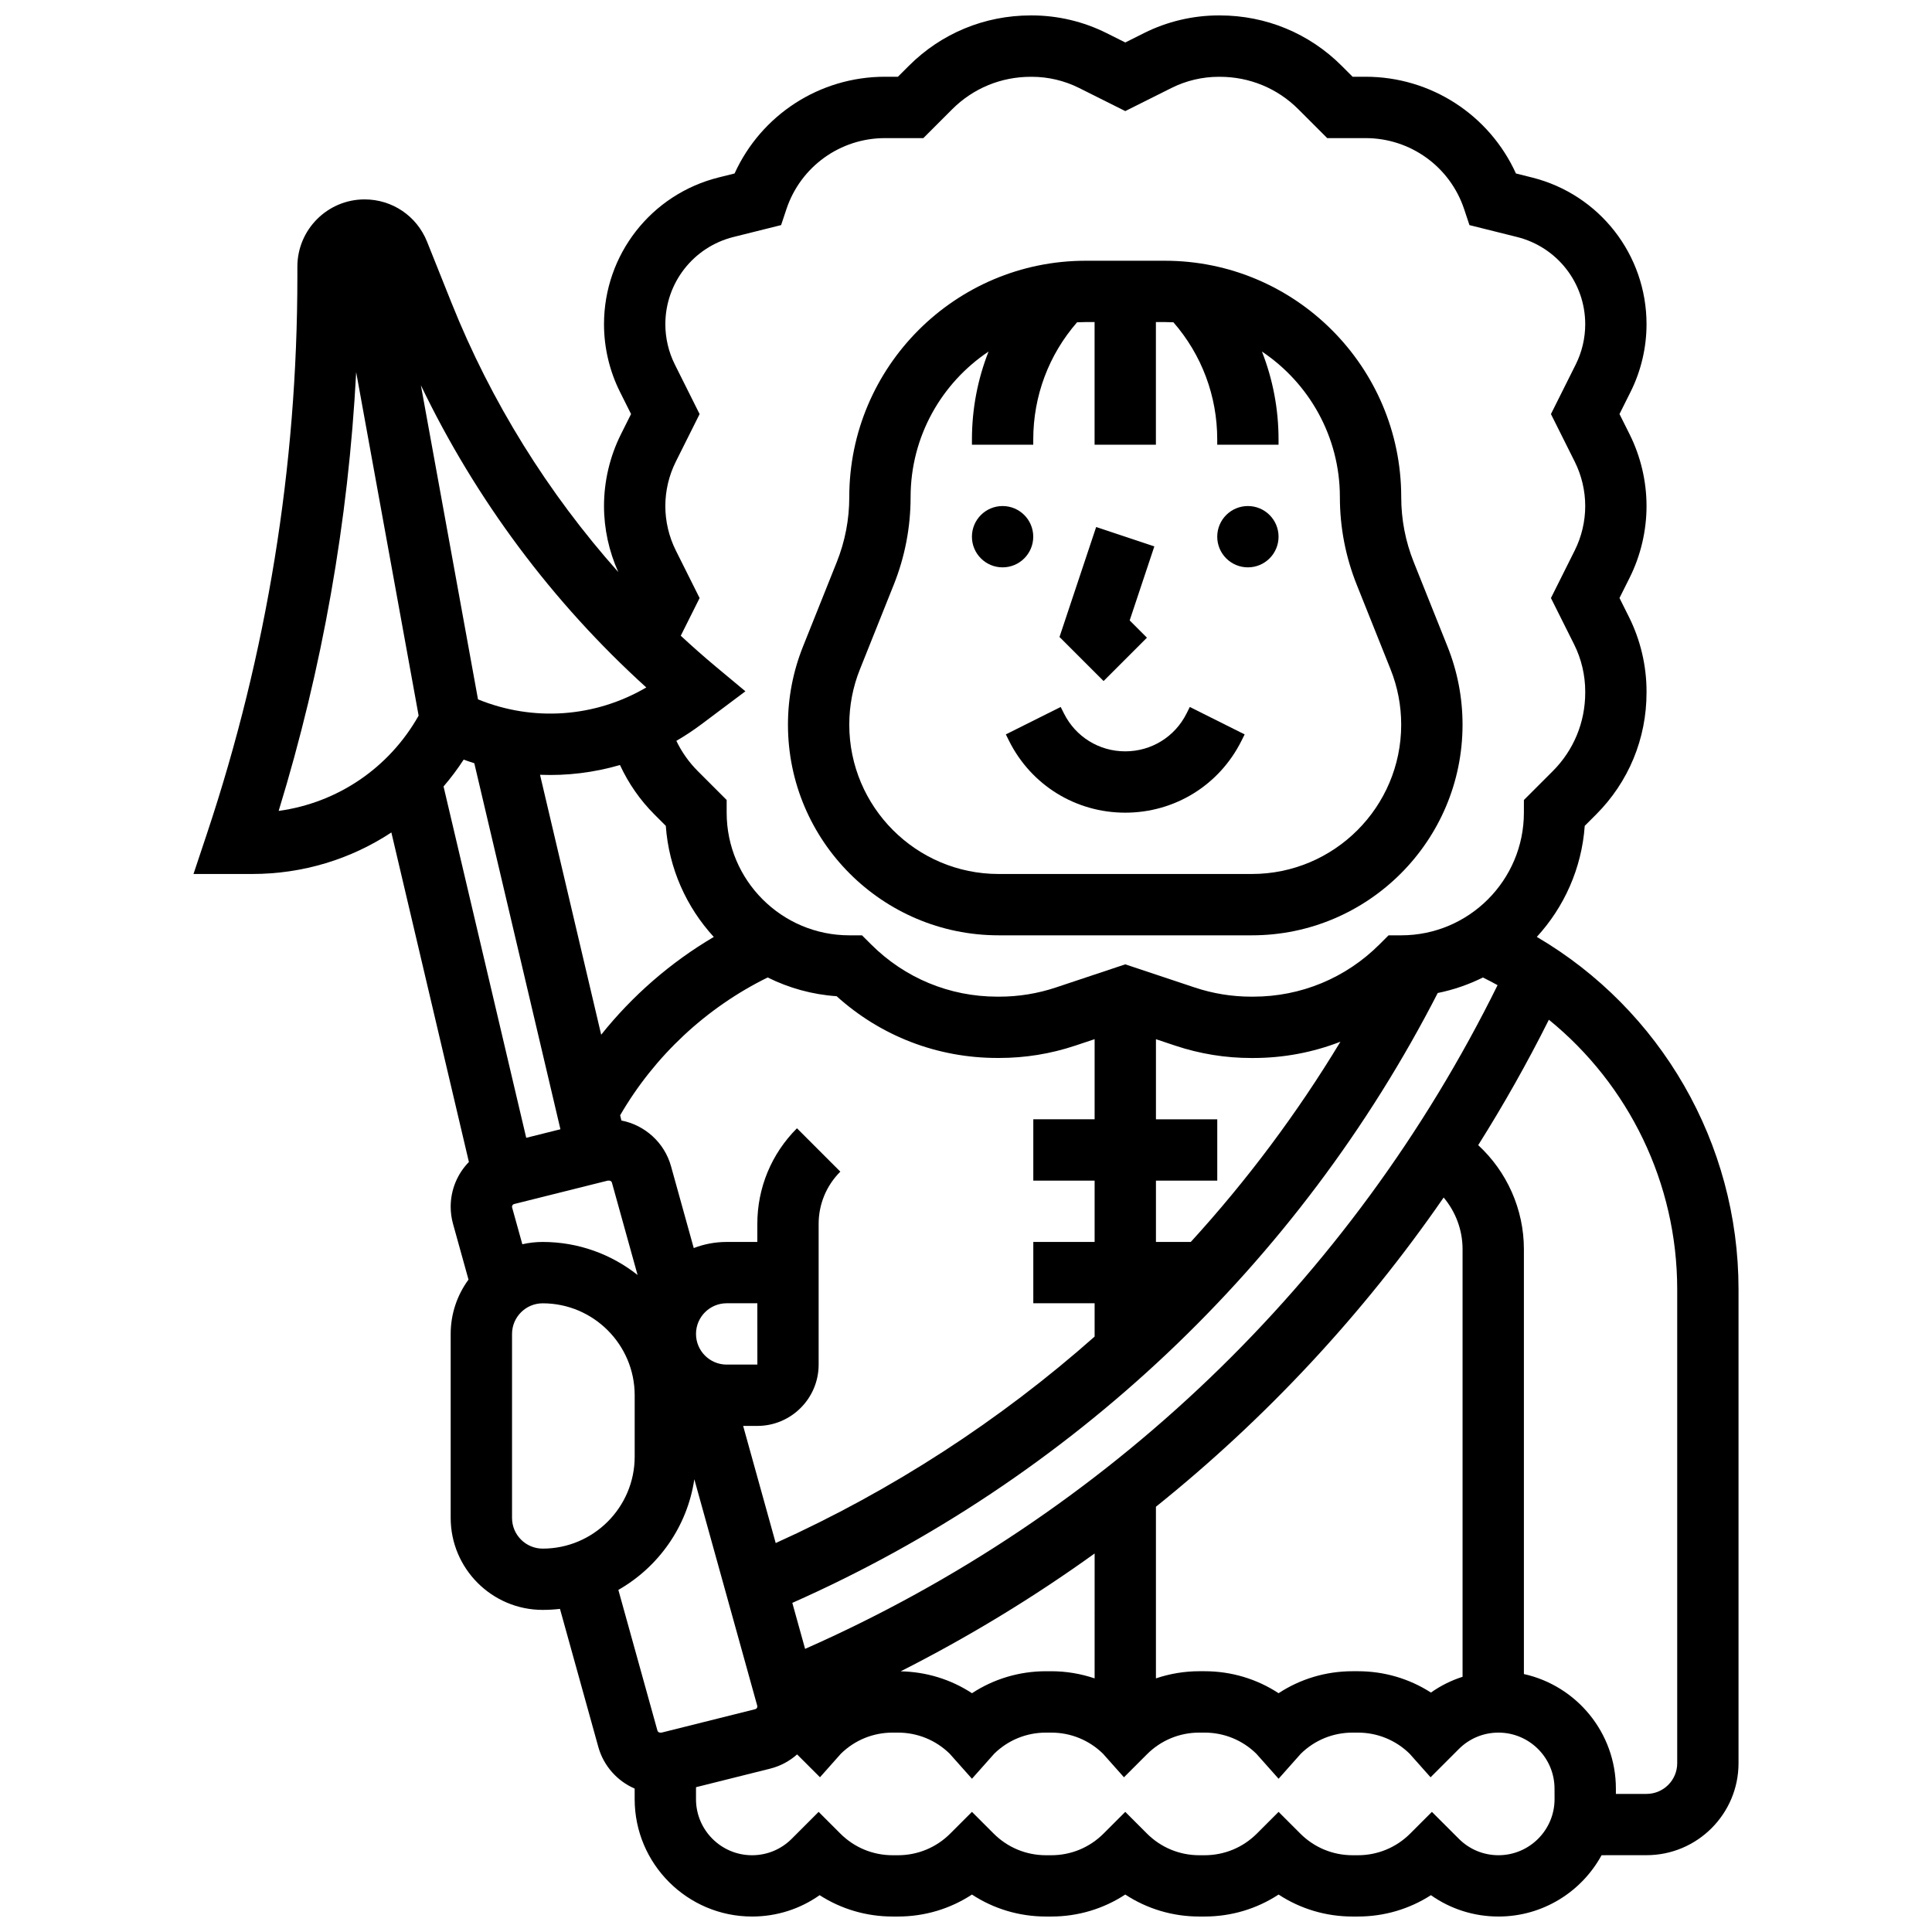 <?xml version="1.0" encoding="UTF-8"?>
<!-- Uploaded to: SVG Repo, www.svgrepo.com, Generator: SVG Repo Mixer Tools -->
<svg width="800px" height="800px" version="1.1" viewBox="144 144 512 512" xmlns="http://www.w3.org/2000/svg">
 <defs>
  <clipPath id="a">
   <path d="m195 148.09h410v503.81h-410z"/>
  </clipPath>
 </defs>
 <path d="m408.64 391.87h67.125c30.781 0 55.824-25.043 55.824-55.824 0-7.133-1.344-14.109-3.992-20.73l-8.941-22.352c-2.199-5.504-3.316-11.301-3.316-17.227-0.004-34.539-28.102-62.637-62.641-62.637h-20.996c-34.539 0-62.637 28.098-62.637 62.637 0 5.926-1.117 11.723-3.316 17.227l-8.941 22.355c-2.648 6.625-3.992 13.598-3.992 20.73 0 30.781 25.043 55.82 55.824 55.82zm-36.742-70.516 8.941-22.355c2.973-7.43 4.481-15.258 4.481-23.262 0-16.066 8.211-30.246 20.656-38.57-2.883 7.328-4.402 15.199-4.402 23.297v1.391h16.25v-1.395c0-11.52 4.109-22.434 11.613-31.051 0.75-0.035 1.508-0.059 2.269-0.059h2.371v32.504h16.25v-32.504h2.371c0.762 0 1.516 0.02 2.269 0.059 7.504 8.617 11.613 19.531 11.613 31.051v1.395h16.25v-1.395c0-8.098-1.523-15.969-4.402-23.297 12.445 8.328 20.656 22.508 20.656 38.57 0 8.004 1.508 15.832 4.481 23.262l8.941 22.355c1.879 4.695 2.828 9.641 2.828 14.695 0 21.82-17.75 39.57-39.57 39.57h-67.125c-21.82 0-39.57-17.75-39.57-39.57 0-5.055 0.949-9.996 2.828-14.691z"/>
 <path d="m411.41 340.34c5.867 11.738 17.664 19.027 30.789 19.027s24.922-7.293 30.789-19.027l0.859-1.715-14.535-7.269-0.859 1.715c-3.098 6.195-9.324 10.043-16.25 10.043s-13.152-3.848-16.25-10.047l-0.859-1.715-14.535 7.269z"/>
 <path d="m447.95 312.99-4.574-4.574 6.535-19.613-15.418-5.141-9.715 29.145 11.68 11.676z"/>
 <path d="m482.83 286.23c0 4.488-3.637 8.125-8.125 8.125s-8.125-3.637-8.125-8.125 3.637-8.125 8.125-8.125 8.125 3.637 8.125 8.125"/>
 <path d="m417.82 286.23c0 4.488-3.637 8.125-8.125 8.125s-8.125-3.637-8.125-8.125 3.637-8.125 8.125-8.125 8.125 3.637 8.125 8.125"/>
 <g clip-path="url(#a)">
  <path d="m551.27 392.29c7.223-7.879 11.898-18.129 12.703-29.434l3.012-3.012c8.617-8.617 13.363-20.09 13.363-32.305v-0.309c0-6.816-1.613-13.645-4.664-19.742l-2.504-5.008 2.676-5.348c2.941-5.879 4.492-12.457 4.492-19.027s-1.555-13.152-4.492-19.027l-2.676-5.352 2.934-5.867c2.769-5.539 4.234-11.738 4.234-17.93 0-18.43-12.488-34.426-30.367-38.895l-4.242-1.059c-7.043-15.504-22.523-25.637-39.844-25.637h-3.441l-2.883-2.883c-8.617-8.621-20.09-13.367-32.305-13.367h-0.309c-6.82 0-13.652 1.613-19.754 4.668l-4.992 2.5-4.996-2.5c-6.106-3.055-12.938-4.668-19.758-4.668h-0.309c-12.215 0-23.688 4.746-32.309 13.371l-2.883 2.879h-3.441c-17.32 0-32.797 10.129-39.844 25.633l-4.242 1.059c-17.875 4.473-30.363 20.469-30.363 38.898 0 6.191 1.461 12.391 4.234 17.93l2.934 5.867-2.676 5.348c-2.941 5.879-4.492 12.457-4.492 19.027 0 6.016 1.316 12.035 3.793 17.516-18.688-20.992-33.73-45.176-44.195-71.336l-6.496-16.242c-2.727-6.797-9.219-11.195-16.547-11.195-9.824 0-17.816 7.996-17.816 17.82v2.606c0 50.281-8.062 99.957-23.961 147.65l-3.566 10.695h15.562c13.445 0 26.172-3.941 36.875-11.004l20.547 87.328c-3.016 3.09-4.828 7.293-4.828 11.855 0 1.535 0.207 3.062 0.621 4.547l4.102 14.77c-2.965 4.035-4.723 9.012-4.723 14.395v48.754c0 13.441 10.938 24.379 24.379 24.379 1.551 0 3.078-0.094 4.586-0.266l10.16 36.582c1.402 5.043 5.027 9.039 9.633 11.039v0.008 2.789c0 17.152 13.957 31.109 31.109 31.109 6.504 0 12.699-1.98 17.906-5.66 5.723 3.684 12.391 5.66 19.359 5.66h1.395c7.074 0 13.836-2.035 19.617-5.824 5.781 3.789 12.543 5.824 19.617 5.824h1.395c7.074 0 13.836-2.035 19.617-5.828 5.781 3.793 12.543 5.828 19.617 5.828h1.395c7.074 0 13.836-2.035 19.617-5.824 5.781 3.789 12.543 5.824 19.617 5.824h1.395c6.969 0 13.637-1.973 19.359-5.66 5.203 3.676 11.402 5.66 17.906 5.66 11.777 0 22.043-6.578 27.324-16.25l11.91-0.008c13.441 0 24.379-10.934 24.379-24.379v-125.59c0-38.711-20.625-74.117-53.457-93.387zm-19.676 82.758v113.32c-2.981 0.953-5.805 2.356-8.383 4.18-5.723-3.684-12.387-5.656-19.355-5.656h-1.406c-7.074 0-13.832 2.035-19.613 5.824-5.777-3.789-12.539-5.824-19.613-5.824h-1.406c-3.969 0-7.832 0.664-11.484 1.895v-45.484c29.184-23.43 54.871-50.996 76.25-81.949 3.176 3.777 5.012 8.609 5.012 13.691zm-249.17-1.309-2.707-9.742c-0.02-0.066-0.027-0.133-0.027-0.199 0-0.34 0.23-0.629 0.555-0.715l24.73-6.184c0.059-0.016 0.121-0.023 0.184-0.023h0.301c0.328 0 0.621 0.223 0.707 0.539l6.797 24.469c-6.926-5.477-15.656-8.754-25.148-8.754-1.852 0-3.656 0.215-5.391 0.609zm25.875-127c2.242 4.852 5.32 9.293 9.133 13.105l3.012 3.012c0.805 11.309 5.484 21.566 12.715 29.445-11.434 6.731-21.562 15.547-29.84 25.91l-16.207-68.883c7.144 0.289 14.297-0.586 21.188-2.59zm-41.422-1.43c0.934 0.34 1.871 0.652 2.816 0.953l22.824 97.004-9.062 2.266-21.91-93.113c1.918-2.234 3.703-4.606 5.332-7.109zm77.824 144.07 0.008 16.25h-0.012-8.125c-4.481 0-8.125-3.644-8.125-8.125 0-4.481 3.644-8.125 8.125-8.125zm-0.004 32.504c8.961 0 16.25-7.293 16.25-16.25v-37.266c0-5.238 2.039-10.164 5.746-13.871l-11.492-11.492c-6.773 6.773-10.504 15.785-10.504 25.363v4.762h-8.125c-3.074 0-6.012 0.578-8.723 1.621l-6.023-21.684c-1.742-6.273-6.93-10.914-13.156-12.121l-0.324-1.387c9.117-15.723 22.812-28.52 39.094-36.52 5.578 2.773 11.75 4.523 18.277 4.969 11.699 10.574 26.703 16.363 42.594 16.363h0.516c6.848 0 13.617-1.098 20.117-3.266l5.141-1.715v21.234h-16.25v16.25h16.25v16.25h-16.25v16.25h16.25v8.836c-25.113 22.227-53.562 40.727-84.516 54.715l-8.629-31.043zm114.87-48.754h-9.23v-16.25h16.25v-16.25h-16.25v-21.23l5.141 1.715c6.5 2.168 13.27 3.266 20.117 3.266h0.516c8.035 0 15.844-1.484 23.113-4.316-11.488 19.023-24.789 36.785-39.656 53.066zm-25.48 115.66c-3.652-1.23-7.516-1.895-11.484-1.895h-1.406c-7.074 0-13.832 2.035-19.613 5.824-5.582-3.66-12.086-5.664-18.895-5.801 18-9.121 35.18-19.559 51.398-31.23l-0.004 33.102zm-76.73-7.824-3.387-12.188c73.77-32.703 134.18-89.777 171.04-161.62 4.211-0.852 8.227-2.25 11.973-4.113 1.316 0.645 2.609 1.328 3.887 2.031-38.754 78.52-103.46 140.54-183.51 175.89zm-34.52-340.37c-1.648-3.293-2.516-6.981-2.516-10.664 0-10.957 7.426-20.469 18.059-23.129l12.621-3.152 1.41-4.234c3.75-11.254 14.246-18.816 26.109-18.816h10.172l7.644-7.644c5.551-5.551 12.941-8.605 20.816-8.605h0.309c4.309 0 8.625 1.02 12.484 2.949l12.266 6.137 12.266-6.137c3.856-1.93 8.172-2.949 12.484-2.949h0.309c7.875 0 15.266 3.055 20.812 8.605l7.644 7.644h10.172c11.867 0 22.359 7.562 26.113 18.82l1.41 4.234 12.621 3.152c10.633 2.66 18.059 12.168 18.059 23.129 0 3.684-0.871 7.367-2.516 10.66l-6.57 13.137 6.309 12.617c1.816 3.633 2.777 7.699 2.777 11.758 0 4.062-0.961 8.129-2.777 11.762l-6.309 12.621 6.141 12.277c1.926 3.852 2.945 8.168 2.945 12.473v0.309c0 7.871-3.055 15.262-8.602 20.812l-7.648 7.648-0.004 3.359c0 17.922-14.582 32.504-32.504 32.504h-3.363l-2.379 2.379c-8.949 8.949-20.844 13.875-33.492 13.875h-0.516c-5.102 0-10.137-0.816-14.977-2.43l-18.406-6.137-18.402 6.137c-4.84 1.613-9.879 2.43-14.977 2.43h-0.516c-12.648 0-24.543-4.926-33.488-13.871l-2.387-2.383h-3.363c-17.922 0-32.504-14.582-32.504-32.504v-3.363l-7.648-7.648c-2.344-2.344-4.258-5.059-5.684-8.02 2.277-1.324 4.5-2.789 6.648-4.398l11.652-8.738-7.894-6.578c-3.156-2.629-6.223-5.359-9.238-8.145l4.996-9.988-6.309-12.621c-1.816-3.633-2.777-7.699-2.777-11.758 0-4.062 0.961-8.129 2.777-11.762l6.309-12.617zm-7.566 85.586c-13.578 7.957-29.953 9.133-44.598 3.156l-15.133-83.23c14.516 30.234 34.859 57.547 59.73 80.074zm-76.883-83.551 16.551 91.023c-7.836 13.883-21.5 23.109-37.094 25.246 11.605-37.844 18.477-76.809 20.543-116.27zm41.305 303.64v-48.754c0-4.481 3.644-8.125 8.125-8.125 13.441 0 24.379 10.934 24.379 24.379v16.25c0 13.441-10.938 24.379-24.379 24.379-4.481-0.004-8.125-3.648-8.125-8.129zm48.309-10.25 16.672 60.016c0.02 0.066 0.027 0.133 0.027 0.199 0 0.34-0.23 0.629-0.555 0.715l-24.73 6.184c-0.059 0.016-0.121 0.023-0.184 0.023h-0.301c-0.328 0-0.621-0.223-0.707-0.539l-10.355-37.277c10.621-6.059 18.266-16.758 20.133-29.32zm227.97 84.777c0 8.191-6.664 14.855-14.855 14.855-3.969 0-7.699-1.547-10.508-4.352l-7.141-7.137-5.746 5.746c-3.703 3.707-8.629 5.746-13.871 5.746h-1.395c-5.238 0-10.168-2.039-13.871-5.746l-5.746-5.746-5.746 5.746c-3.703 3.707-8.629 5.746-13.871 5.746h-1.395c-5.238 0-10.164-2.039-13.871-5.746l-5.746-5.746-5.746 5.746c-3.703 3.707-8.629 5.746-13.871 5.746h-1.395c-5.238 0-10.168-2.039-13.871-5.746l-5.746-5.746-5.746 5.746c-3.703 3.707-8.629 5.746-13.871 5.746h-1.395c-5.238 0-10.168-2.039-13.871-5.746l-5.746-5.746-7.141 7.141c-2.805 2.805-6.539 4.352-10.504 4.352-8.191 0-14.855-6.664-14.855-14.855v-2.789c0-0.133 0.012-0.262 0.016-0.391l19.621-4.906c2.731-0.684 5.16-2.008 7.156-3.781l6.062 6.055 5.551-6.246c3.684-3.606 8.543-5.586 13.707-5.586h1.406c5.164 0 10.023 1.984 13.707 5.59l5.906 6.637 5.902-6.641c3.684-3.606 8.543-5.586 13.707-5.586h1.406c5.164 0 10.023 1.984 13.707 5.59l5.559 6.25 6.094-6.094c3.703-3.703 8.625-5.746 13.863-5.746h1.406c5.164 0 10.023 1.984 13.707 5.59l5.906 6.637 5.902-6.641c3.684-3.606 8.543-5.586 13.707-5.586h1.406c5.164 0 10.023 1.984 13.707 5.59l5.555 6.25 7.488-7.488c2.805-2.805 6.539-4.352 10.504-4.352 8.191 0 14.855 6.664 14.855 14.855l0.012 2.785zm32.504-9.52c0 4.481-3.644 8.125-8.125 8.125h-8.125v-1.395c0-14.844-10.449-27.281-24.379-30.367v-112.59c0-10.59-4.504-20.559-12.109-27.578 6.75-10.723 13.008-21.805 18.73-33.234 21.176 17.211 34.008 43.297 34.008 71.441z"/>
 </g>
</svg>